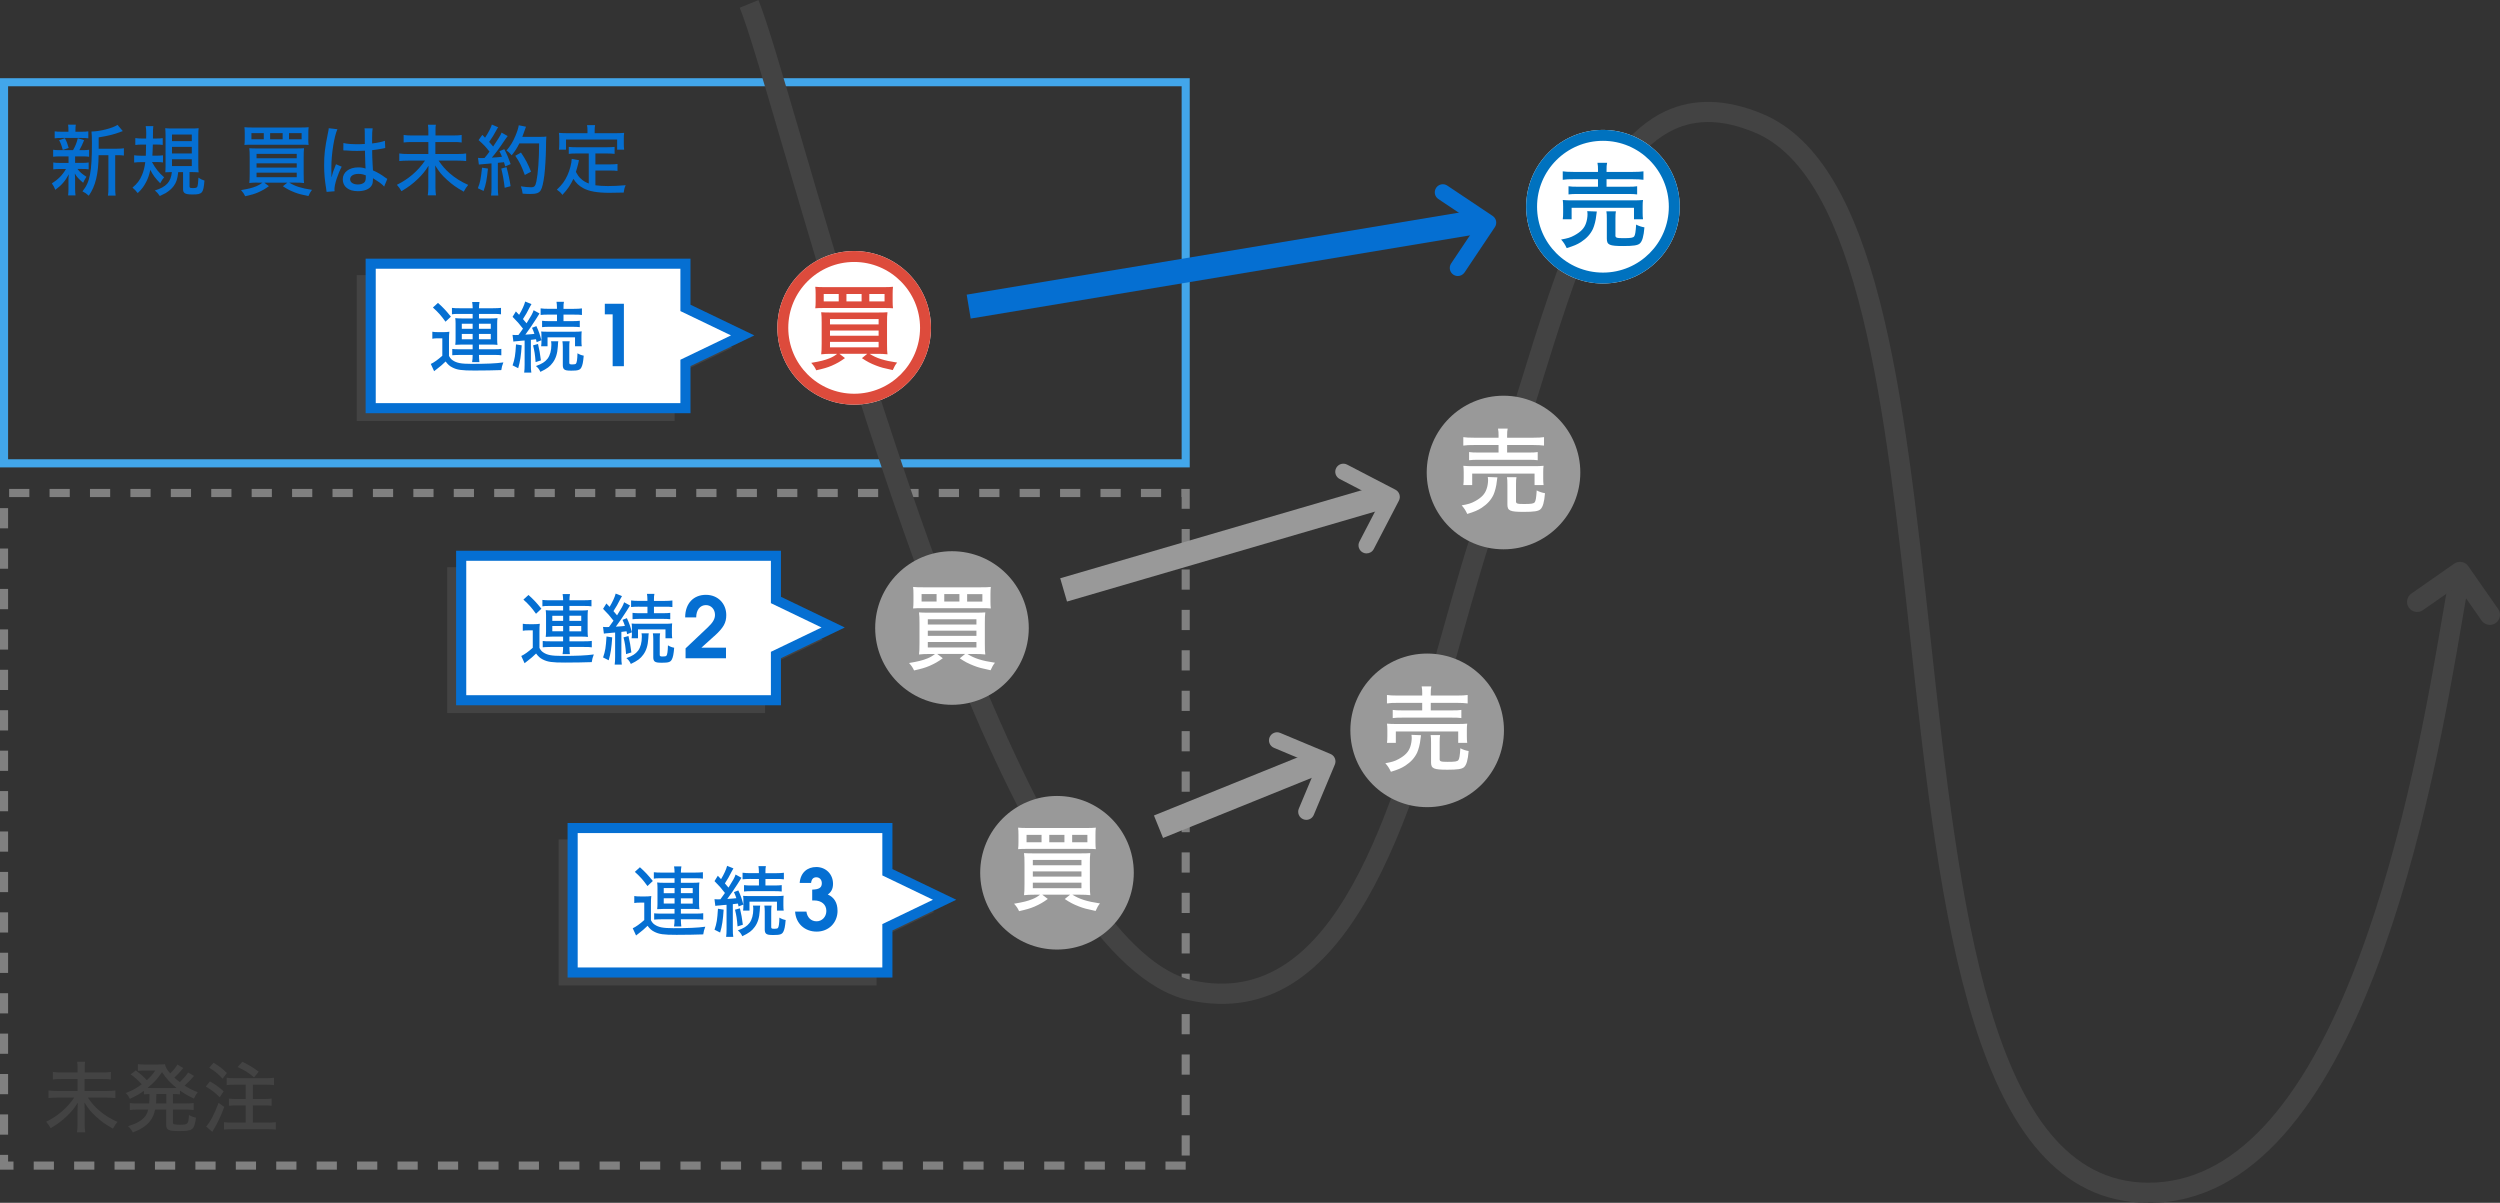 <?xml version="1.0" encoding="UTF-8"?>
<svg id="_レイヤー_2" data-name="レイヤー 2" xmlns="http://www.w3.org/2000/svg" viewBox="0 0 618.5 297.58">
  <rect x="0" y="0" width="618.5" height="297.58" fill="#333333" stroke="none"/>
  <defs>
    <style>
      .cls-1 {
        fill: #999;
      }

      .cls-1, .cls-2, .cls-3, .cls-4, .cls-5, .cls-6, .cls-7, .cls-8 {
        stroke-width: 0px;
      }

      .cls-2 {
        fill: #dd4b3c;
      }

      .cls-3 {
        fill: gray;
      }

      .cls-4 {
        fill: #0072bf;
      }

      .cls-5 {
        fill: #fff;
      }

      .cls-6 {
        fill: #42a6ea;
      }

      .cls-7 {
        fill: #434343;
      }

      .cls-8 {
        fill: #056fd2;
      }
    </style>
  </defs>
  <g id="_レイヤー_1-2" data-name="レイヤー 1">
    <g id="P4-3ol">
      <path class="cls-3" d="M293.34,289.37h-5v-2h5v2ZM283.34,289.37h-5v-2h5v2ZM273.34,289.37h-5v-2h5v2ZM263.34,289.37h-5v-2h5v2ZM253.34,289.37h-5v-2h5v2ZM243.34,289.37h-5v-2h5v2ZM233.34,289.37h-5v-2h5v2ZM223.34,289.37h-5v-2h5v2ZM213.34,289.37h-5v-2h5v2ZM203.34,289.37h-5v-2h5v2ZM193.34,289.37h-5v-2h5v2ZM183.34,289.37h-5v-2h5v2ZM173.34,289.37h-5v-2h5v2ZM163.34,289.37h-5v-2h5v2ZM153.34,289.37h-5v-2h5v2ZM143.34,289.37h-5v-2h5v2ZM133.34,289.37h-5v-2h5v2ZM123.34,289.37h-5v-2h5v2ZM113.34,289.37h-5v-2h5v2ZM103.34,289.37h-5v-2h5v2ZM93.34,289.37h-5v-2h5v2ZM83.34,289.37h-5v-2h5v2ZM73.34,289.37h-5v-2h5v2ZM63.34,289.37h-5v-2h5v2ZM53.34,289.37h-5v-2h5v2ZM43.34,289.37h-5v-2h5v2ZM33.34,289.37h-5v-2h5v2ZM23.34,289.37h-5v-2h5v2ZM13.34,289.37h-5v-2h5v2ZM3.34,289.37H0v-3.66h2v1.66h1.34v2ZM294.34,285.88h-2v-5h2v5ZM2,280.71H0v-5h2v5ZM294.34,275.88h-2v-5h2v5ZM2,270.71H0v-5h2v5ZM294.34,265.88h-2v-5h2v5ZM2,260.71H0v-5h2v5ZM294.34,255.88h-2v-5h2v5ZM2,250.71H0v-5h2v5ZM294.34,245.88h-2v-5h2v5ZM2,240.71H0v-5h2v5ZM294.34,235.88h-2v-5h2v5ZM2,230.71H0v-5h2v5ZM294.34,225.88h-2v-5h2v5ZM2,220.71H0v-5h2v5ZM294.34,215.88h-2v-5h2v5ZM2,210.71H0v-5h2v5ZM294.34,205.88h-2v-5h2v5ZM2,200.71H0v-5h2v5ZM294.34,195.88h-2v-5h2v5ZM2,190.71H0v-5h2v5ZM294.34,185.88h-2v-5h2v5ZM2,180.71H0v-5h2v5ZM294.34,175.88h-2v-5h2v5ZM2,170.71H0v-5h2v5ZM294.34,165.88h-2v-5h2v5ZM2,160.71H0v-5h2v5ZM294.34,155.88h-2v-5h2v5ZM2,150.71H0v-5h2v5ZM294.34,145.88h-2v-5h2v5ZM2,140.71H0v-5h2v5ZM294.34,135.88h-2v-5h2v5ZM2,130.71H0v-5h2v5ZM294.34,125.88h-2v-2.92h-.08v-2h2.08v4.92ZM287.26,122.97h-5v-2h5v2ZM277.26,122.97h-5v-2h5v2ZM267.26,122.97h-5v-2h5v2ZM257.26,122.97h-5v-2h5v2ZM247.26,122.97h-5v-2h5v2ZM237.26,122.97h-5v-2h5v2ZM227.26,122.97h-5v-2h5v2ZM217.26,122.97h-5v-2h5v2ZM207.26,122.97h-5v-2h5v2ZM197.26,122.97h-5v-2h5v2ZM187.26,122.97h-5v-2h5v2ZM177.26,122.97h-5v-2h5v2ZM167.26,122.97h-5v-2h5v2ZM157.26,122.97h-5v-2h5v2ZM147.26,122.97h-5v-2h5v2ZM137.26,122.97h-5v-2h5v2ZM127.26,122.97h-5v-2h5v2ZM117.26,122.97h-5v-2h5v2ZM107.26,122.97h-5v-2h5v2ZM97.26,122.97h-5v-2h5v2ZM87.26,122.97h-5v-2h5v2ZM77.26,122.97h-5v-2h5v2ZM67.26,122.97h-5v-2h5v2ZM57.26,122.97h-5v-2h5v2ZM47.26,122.97h-5v-2h5v2ZM37.26,122.97h-5v-2h5v2ZM27.26,122.97h-5v-2h5v2ZM17.26,122.97h-5v-2h5v2ZM7.26,122.97H2.26v-2h5v2Z"/>
      <path class="cls-6" d="M294.34,115.63H0V19.35h294.34v96.28ZM2,113.63h290.34V21.35H2v92.28Z"/>
      <path class="cls-7" d="M531.6,297.58c-.2,0-.39,0-.6,0-43.22-.64-50.95-71.4-58.42-139.82-6.13-56.13-12.46-114.17-38.51-125-7.65-3.18-14.18-3.41-19.95-.71-15.56,7.29-24.23,35.33-33.41,65.01-3.06,9.9-6.23,20.14-9.76,30-3.24,9.02-6.26,19.81-9.47,31.23-12.22,43.57-27.44,97.79-67.36,89.16-41.25-8.92-79.93-141.02-100.72-211.99-4.69-16.02-8.4-28.68-10.39-33.55l4.63-1.89c2.08,5.11,5.64,17.24,10.56,34.04,9.74,33.25,24.45,83.5,41.71,126.58,20.37,50.84,38.97,78.41,55.26,81.93,35.32,7.63,49.23-41.91,61.49-85.63,3.23-11.51,6.28-22.37,9.57-31.56,3.5-9.75,6.65-19.94,9.69-29.79,9.51-30.77,18.5-59.82,36.06-68.06,7.02-3.29,15.1-3.08,24,.62,28.78,11.97,34.98,68.85,41.56,129.08,7.23,66.27,14.71,134.8,53.52,135.37.17,0,.34,0,.51,0,20.52,0,37.92-18.48,51.74-54.93,11.61-30.63,17.64-65.87,20.87-84.8.58-3.38,1.08-6.3,1.49-8.49l4.91.93c-.41,2.15-.9,5.05-1.47,8.4-6.74,39.42-24.61,143.89-77.53,143.89Z"/>
      <path class="cls-7" d="M616,154.6c-.79,0-1.57-.37-2.05-1.07l-5.97-8.55-8.55,5.97c-1.13.79-2.69.51-3.48-.62-.79-1.13-.51-2.69.62-3.48l10.6-7.4c1.13-.79,2.69-.51,3.48.62l7.4,10.6c.79,1.13.51,2.69-.62,3.48-.44.3-.93.45-1.43.45Z"/>
      <g>
        <g>
          <g>
            <polygon class="cls-7" points="88.25 104.16 88.25 68.07 166.9 68.07 166.9 79.12 181.19 85.99 166.9 92.86 166.9 104.16 88.25 104.16"/>
            <polygon class="cls-5" points="91.71 100.98 91.71 65.25 169.58 65.25 169.58 76.19 183.73 82.99 169.58 89.79 169.58 100.98 91.71 100.98"/>
          </g>
          <path class="cls-8" d="M170.83,102.23h-80.37v-38.24h80.37v11.4l15.79,7.59-15.79,7.59v11.66ZM92.96,99.73h75.37v-10.73l12.52-6.02-12.52-6.02v-10.48h-75.37v33.24Z"/>
        </g>
        <g>
          <path class="cls-8" d="M106.96,82.07c.49.08.8.1,1.52.1h1.25c.55,0,.97-.02,1.44-.1-.08.59-.09,1.03-.09,2.05v3.93c.3.55.53.82.91,1.08.99.68,2.11.89,4.62.89,3.72,0,5.97-.09,7.92-.36-.34.93-.36.99-.51,1.9-1.58.06-4.37.11-6.61.11-3.23,0-4.31-.15-5.53-.78-.67-.34-1.1-.74-1.63-1.46-.85.82-1.35,1.25-2.07,1.79-.4.29-.53.4-.78.61l-.82-1.79c.74-.32,1.82-1.1,2.85-2.03v-4.31h-1.14c-.55,0-.85.02-1.33.1v-1.73ZM108.36,74.94c1.25,1.12,1.92,1.82,3.19,3.4l-1.33,1.25c-1.14-1.58-1.73-2.24-3.12-3.51l1.25-1.14ZM113.46,77.66c-.84,0-1.29.02-1.65.1v-1.59c.53.08,1.12.09,2.09.09h3.04c-.02-.74-.04-.99-.13-1.54h1.82c-.1.53-.11.89-.13,1.54h3.36c.91,0,1.58-.04,2.09-.09v1.59c-.46-.08-.95-.1-1.92-.1h-3.53v1.12h3.04c.65,0,1.04-.02,1.54-.08-.06.44-.08.8-.08,1.38v3.92c0,.55.02.89.08,1.33-.46-.06-.93-.08-1.54-.08h-3.04v1.16h3.63c.95,0,1.46-.02,1.9-.1v1.59c-.46-.08-.99-.09-1.92-.09h-3.61v.09c0,.61.04,1.14.11,1.69h-1.81c.1-.57.13-1.08.13-1.67v-.11h-3.14c-.7,0-1.48.04-1.9.08v-1.56c.42.06.91.08,1.9.08h3.14v-1.16h-2.74c-.55,0-1.06.02-1.56.06.06-.47.08-.76.08-1.33v-3.97c0-.55-.02-.82-.08-1.31.46.06.91.08,1.54.08h2.76v-1.12h-3.48ZM114.25,80.09v1.26h2.68v-1.26h-2.68ZM114.25,82.62v1.31h2.68v-1.31h-2.68ZM118.49,81.35h2.93v-1.26h-2.93v1.26ZM118.49,83.93h2.93v-1.31h-2.93v1.31Z"/>
          <path class="cls-8" d="M126.81,82.85c.28.02.44.04.76.04.19,0,.29,0,.7-.02.59-.8.68-.91,1.12-1.56-.84-1.1-1.46-1.82-2.58-2.93l.82-1.33c.42.44.46.47.8.84.74-1.24,1.27-2.39,1.5-3.29l1.56.63c-.11.19-.19.32-.38.67-.67,1.33-1.06,2.03-1.73,3.04.42.47.57.65.89,1.04,1.18-1.88,1.5-2.45,1.75-3.23l1.46.8q-.23.32-.93,1.48c-.63,1.01-1.81,2.74-2.58,3.76,1.44-.1,1.61-.11,2.24-.19-.19-.61-.29-.82-.59-1.5l1.08-.42c.61,1.29.89,2.15,1.24,3.5l-1.18.47c-.06-.34-.1-.44-.15-.72q-.59.08-1.27.15v6.16c0,.86.02,1.37.11,1.94h-1.77c.08-.57.11-1.12.11-1.94v-6l-.78.06c-.38.04-.65.06-.78.08-.68.04-.91.08-1.22.13l-.21-1.65ZM129.07,85.43c-.17,2.6-.38,3.99-.87,5.66l-1.39-.7c.55-1.6.68-2.45.85-5.19l1.41.23ZM133.1,85.09c.36,1.56.49,2.28.72,4.07l-1.31.42c-.15-1.92-.27-2.66-.63-4.14l1.22-.34ZM138.12,84.42c-.06.34-.06.42-.11,1.29-.11,1.75-.49,2.96-1.24,3.99-.72.99-1.42,1.5-3.08,2.3-.27-.61-.57-1.01-1.1-1.44,1.52-.55,2.26-1.03,2.91-1.86.59-.82.91-1.98.91-3.42,0-.36-.02-.55-.08-.85h1.79ZM135.76,77.83c-.93,0-1.52.04-2.01.09v-1.63c.55.08,1.14.11,2.03.11h2.01v-.28c0-.61-.04-1.01-.11-1.46h1.84c-.1.44-.11.84-.11,1.48v.27h2.53c.87,0,1.54-.04,2.03-.11v1.63c-.53-.08-1.04-.09-2-.09h-2.56v1.61h2.11c.87,0,1.35-.02,1.92-.09v1.58c-.48-.06-1.06-.09-1.9-.09h-5.53c-.85,0-1.35.02-1.9.09v-1.58c.53.08,1.03.09,1.92.09h1.77v-1.61h-2.03ZM133.88,85.66c.06-.51.08-.72.08-1.33v-1.01c0-.7-.02-.93-.08-1.31.34.04.82.06,1.77.06h6.36c.91,0,1.43-.02,1.9-.09-.04.4-.06.74-.06,1.31v1.12c0,.53.02.97.08,1.25h-1.67v-2.2h-6.8v2.2h-1.58ZM140.93,84.42c-.08.42-.09.82-.09,1.44v3.88c0,.34.13.42.76.42.46,0,.78-.06.89-.19.21-.23.34-1.01.38-2.57.53.32.99.49,1.54.59-.13,1.61-.29,2.34-.57,2.89-.34.67-.84.82-2.49.82-1.06,0-1.48-.08-1.79-.34-.21-.19-.32-.53-.32-.99v-4.5c0-.61-.04-1.04-.1-1.44h1.79Z"/>
          <path class="cls-8" d="M151.57,90.6v-12.83h-1.94v-2.62h4.72v15.45h-2.77Z"/>
        </g>
      </g>
      <g>
        <g>
          <g>
            <polygon class="cls-7" points="110.64 176.42 110.64 140.32 189.28 140.32 189.28 151.37 203.58 158.24 189.28 165.11 189.28 176.42 110.64 176.42"/>
            <polygon class="cls-5" points="114.1 173.24 114.1 137.5 191.97 137.5 191.97 148.44 206.12 155.24 191.97 162.05 191.97 173.24 114.1 173.24"/>
          </g>
          <path class="cls-8" d="M193.21,174.49h-80.37v-38.24h80.37v11.4l15.79,7.59-15.79,7.59v11.66ZM115.35,171.99h75.37v-10.73l12.52-6.02-12.52-6.02v-10.48h-75.37v33.24Z"/>
        </g>
        <g>
          <path class="cls-8" d="M129.34,154.32c.49.08.8.1,1.52.1h1.25c.55,0,.97-.02,1.44-.1-.08.59-.09,1.03-.09,2.05v3.93c.3.55.53.82.91,1.08.99.68,2.11.89,4.62.89,3.72,0,5.97-.09,7.92-.36-.34.93-.36.99-.51,1.9-1.58.06-4.37.11-6.61.11-3.23,0-4.31-.15-5.53-.78-.67-.34-1.1-.74-1.63-1.46-.85.82-1.35,1.25-2.07,1.79-.4.29-.53.4-.78.61l-.82-1.79c.74-.32,1.82-1.1,2.85-2.03v-4.31h-1.14c-.55,0-.85.02-1.33.1v-1.73ZM130.75,147.2c1.25,1.12,1.92,1.82,3.19,3.4l-1.33,1.25c-1.14-1.58-1.73-2.24-3.12-3.51l1.25-1.14ZM135.84,149.91c-.84,0-1.29.02-1.65.1v-1.59c.53.08,1.12.09,2.09.09h3.04c-.02-.74-.04-.99-.13-1.54h1.82c-.1.53-.11.89-.13,1.54h3.36c.91,0,1.58-.04,2.09-.09v1.59c-.46-.08-.95-.1-1.92-.1h-3.53v1.12h3.04c.65,0,1.04-.02,1.54-.08-.06.44-.08.8-.08,1.38v3.92c0,.55.02.89.08,1.33-.46-.06-.93-.08-1.54-.08h-3.04v1.16h3.63c.95,0,1.46-.02,1.9-.1v1.59c-.46-.08-.99-.09-1.92-.09h-3.61v.09c0,.61.04,1.14.11,1.69h-1.81c.1-.57.13-1.08.13-1.67v-.11h-3.14c-.7,0-1.48.04-1.9.08v-1.56c.42.06.91.08,1.9.08h3.14v-1.16h-2.74c-.55,0-1.06.02-1.56.06.06-.47.08-.76.08-1.33v-3.97c0-.55-.02-.82-.08-1.31.46.06.91.08,1.54.08h2.76v-1.12h-3.48ZM136.64,152.35v1.26h2.68v-1.26h-2.68ZM136.64,154.87v1.31h2.68v-1.31h-2.68ZM140.87,153.6h2.93v-1.26h-2.93v1.26ZM140.87,156.19h2.93v-1.31h-2.93v1.31Z"/>
          <path class="cls-8" d="M149.2,155.1c.28.02.44.04.76.04.19,0,.29,0,.7-.02.59-.8.68-.91,1.12-1.56-.84-1.1-1.46-1.82-2.58-2.93l.82-1.33c.42.44.46.47.8.84.74-1.24,1.27-2.39,1.5-3.29l1.56.63c-.11.19-.19.32-.38.67-.67,1.33-1.06,2.03-1.73,3.04.42.47.57.65.89,1.04,1.18-1.88,1.5-2.45,1.75-3.23l1.46.8q-.23.32-.93,1.48c-.63,1.01-1.81,2.74-2.58,3.76,1.44-.1,1.61-.11,2.24-.19-.19-.61-.29-.82-.59-1.5l1.08-.42c.61,1.29.89,2.15,1.24,3.5l-1.18.47c-.06-.34-.1-.44-.15-.72q-.59.08-1.27.15v6.16c0,.86.02,1.37.11,1.94h-1.77c.08-.57.11-1.12.11-1.94v-6l-.78.06c-.38.04-.65.06-.78.08-.68.04-.91.08-1.22.13l-.21-1.65ZM151.46,157.69c-.17,2.6-.38,3.99-.87,5.66l-1.39-.7c.55-1.6.68-2.45.85-5.19l1.41.23ZM155.48,157.34c.36,1.56.49,2.28.72,4.07l-1.31.42c-.15-1.92-.27-2.66-.63-4.14l1.22-.34ZM160.5,156.68c-.06.34-.06.42-.11,1.29-.11,1.75-.49,2.96-1.24,3.99-.72.99-1.42,1.5-3.08,2.3-.27-.61-.57-1.01-1.1-1.44,1.52-.55,2.26-1.03,2.91-1.86.59-.82.91-1.98.91-3.42,0-.36-.02-.55-.08-.85h1.79ZM158.14,150.09c-.93,0-1.52.04-2.01.09v-1.63c.55.08,1.14.11,2.03.11h2.01v-.28c0-.61-.04-1.01-.11-1.46h1.84c-.1.44-.11.84-.11,1.48v.27h2.53c.87,0,1.54-.04,2.03-.11v1.63c-.53-.08-1.04-.09-2-.09h-2.56v1.61h2.11c.87,0,1.35-.02,1.92-.09v1.58c-.48-.06-1.06-.09-1.9-.09h-5.53c-.85,0-1.35.02-1.9.09v-1.58c.53.08,1.03.09,1.92.09h1.77v-1.61h-2.03ZM156.26,157.91c.06-.51.08-.72.08-1.33v-1.01c0-.7-.02-.93-.08-1.31.34.04.82.06,1.77.06h6.36c.91,0,1.43-.02,1.9-.09-.04.4-.06.74-.06,1.31v1.12c0,.53.02.97.08,1.25h-1.67v-2.2h-6.8v2.2h-1.58ZM163.31,156.68c-.08.42-.09.82-.09,1.44v3.88c0,.34.13.42.76.42.46,0,.78-.06.89-.19.21-.23.34-1.01.38-2.57.53.32.99.49,1.54.59-.13,1.61-.29,2.34-.57,2.89-.34.67-.84.82-2.49.82-1.06,0-1.48-.08-1.79-.34-.21-.19-.32-.53-.32-.99v-4.5c0-.61-.04-1.04-.1-1.44h1.79Z"/>
          <path class="cls-8" d="M176.69,157.38l-3.17,2.86h6.09v2.62h-10v-2.45l5.5-5.2c1.26-1.19,1.78-2.09,1.78-3.09,0-1.38-.96-2.42-2.24-2.42-1.45,0-2.41,1.21-2.41,3.05h-2.73c0-3.55,2.15-5.59,5.13-5.59s5.04,2.17,5.04,5.01c0,1.9-.65,3.11-2.98,5.22Z"/>
        </g>
      </g>
      <g>
        <g>
          <g>
            <polygon class="cls-7" points="138.21 243.78 138.21 207.69 216.86 207.69 216.86 218.73 231.15 225.6 216.86 232.47 216.86 243.78 138.21 243.78"/>
            <polygon class="cls-5" points="141.67 240.6 141.67 204.86 219.54 204.86 219.54 215.8 233.69 222.61 219.54 229.41 219.54 240.6 141.67 240.6"/>
          </g>
          <path class="cls-8" d="M220.79,241.85h-80.37v-38.24h80.37v11.4l15.79,7.59-15.79,7.59v11.66ZM142.92,239.35h75.37v-10.73l12.52-6.02-12.52-6.02v-10.48h-75.37v33.24Z"/>
        </g>
        <g>
          <path class="cls-8" d="M156.92,221.68c.49.08.8.1,1.52.1h1.25c.55,0,.97-.02,1.44-.1-.08.59-.09,1.03-.09,2.05v3.93c.3.55.53.82.91,1.08.99.68,2.11.89,4.62.89,3.72,0,5.97-.09,7.92-.36-.34.93-.36.99-.51,1.9-1.58.06-4.37.11-6.61.11-3.23,0-4.31-.15-5.53-.78-.67-.34-1.1-.74-1.63-1.46-.85.82-1.35,1.25-2.07,1.79-.4.29-.53.4-.78.61l-.82-1.79c.74-.32,1.82-1.1,2.85-2.03v-4.31h-1.14c-.55,0-.85.02-1.33.1v-1.73ZM158.32,214.56c1.25,1.12,1.92,1.82,3.19,3.4l-1.33,1.25c-1.14-1.58-1.73-2.24-3.12-3.51l1.25-1.14ZM163.41,217.28c-.84,0-1.29.02-1.65.1v-1.59c.53.08,1.12.09,2.09.09h3.04c-.02-.74-.04-.99-.13-1.54h1.82c-.1.53-.11.89-.13,1.54h3.36c.91,0,1.58-.04,2.09-.09v1.59c-.46-.08-.95-.1-1.92-.1h-3.53v1.12h3.04c.65,0,1.04-.02,1.54-.08-.06.44-.08.8-.08,1.38v3.92c0,.55.02.89.08,1.33-.46-.06-.93-.08-1.54-.08h-3.04v1.16h3.63c.95,0,1.46-.02,1.9-.1v1.59c-.46-.08-.99-.09-1.92-.09h-3.61v.09c0,.61.04,1.14.11,1.69h-1.81c.1-.57.13-1.08.13-1.67v-.11h-3.14c-.7,0-1.48.04-1.9.08v-1.56c.42.06.91.08,1.9.08h3.14v-1.16h-2.74c-.55,0-1.06.02-1.56.06.06-.47.08-.76.08-1.33v-3.97c0-.55-.02-.82-.08-1.31.46.06.91.08,1.54.08h2.76v-1.12h-3.48ZM164.21,219.71v1.26h2.68v-1.26h-2.68ZM164.21,222.23v1.31h2.68v-1.31h-2.68ZM168.45,220.96h2.93v-1.26h-2.93v1.26ZM168.45,223.55h2.93v-1.31h-2.93v1.31Z"/>
          <path class="cls-8" d="M176.77,222.46c.28.02.44.04.76.04.19,0,.29,0,.7-.02.59-.8.68-.91,1.12-1.56-.84-1.1-1.46-1.82-2.58-2.93l.82-1.33c.42.44.46.47.8.84.74-1.24,1.27-2.39,1.5-3.29l1.56.63c-.11.19-.19.32-.38.67-.67,1.33-1.06,2.03-1.73,3.04.42.47.57.65.89,1.04,1.18-1.88,1.5-2.45,1.75-3.23l1.46.8q-.23.32-.93,1.48c-.63,1.01-1.81,2.74-2.58,3.76,1.44-.1,1.61-.11,2.24-.19-.19-.61-.29-.82-.59-1.5l1.08-.42c.61,1.29.89,2.15,1.24,3.5l-1.18.47c-.06-.34-.1-.44-.15-.72q-.59.08-1.27.15v6.16c0,.86.02,1.37.11,1.94h-1.77c.08-.57.11-1.12.11-1.94v-6l-.78.06c-.38.04-.65.06-.78.08-.68.04-.91.08-1.22.13l-.21-1.65ZM179.03,225.05c-.17,2.6-.38,3.99-.87,5.66l-1.39-.7c.55-1.6.68-2.45.85-5.19l1.41.23ZM183.06,224.71c.36,1.56.49,2.28.72,4.07l-1.31.42c-.15-1.92-.27-2.66-.63-4.14l1.22-.34ZM188.07,224.04c-.06.34-.06.42-.11,1.29-.11,1.75-.49,2.96-1.24,3.99-.72.99-1.42,1.5-3.08,2.3-.27-.61-.57-1.01-1.1-1.44,1.52-.55,2.26-1.03,2.91-1.86.59-.82.91-1.98.91-3.42,0-.36-.02-.55-.08-.85h1.79ZM185.72,217.45c-.93,0-1.52.04-2.01.09v-1.63c.55.08,1.14.11,2.03.11h2.01v-.28c0-.61-.04-1.01-.11-1.46h1.84c-.1.44-.11.84-.11,1.48v.27h2.53c.87,0,1.54-.04,2.03-.11v1.63c-.53-.08-1.04-.09-2-.09h-2.56v1.61h2.11c.87,0,1.35-.02,1.92-.09v1.58c-.48-.06-1.06-.09-1.9-.09h-5.53c-.85,0-1.35.02-1.9.09v-1.58c.53.08,1.03.09,1.92.09h1.77v-1.61h-2.03ZM183.84,225.28c.06-.51.08-.72.08-1.33v-1.01c0-.7-.02-.93-.08-1.31.34.04.82.06,1.77.06h6.36c.91,0,1.43-.02,1.9-.09-.04.4-.06.74-.06,1.31v1.12c0,.53.02.97.08,1.25h-1.67v-2.2h-6.8v2.2h-1.58ZM190.89,224.04c-.08.42-.09.82-.09,1.44v3.88c0,.34.13.42.76.42.46,0,.78-.06.89-.19.21-.23.34-1.01.38-2.57.53.32.99.49,1.54.59-.13,1.61-.29,2.34-.57,2.89-.34.67-.84.82-2.49.82-1.06,0-1.48-.08-1.79-.34-.21-.19-.32-.53-.32-.99v-4.5c0-.61-.04-1.04-.1-1.44h1.79Z"/>
          <path class="cls-8" d="M207.21,225.3c0,2.99-2.19,5.18-5.17,5.18s-5.16-2.04-5.33-4.95h2.8c.19,1.46,1.17,2.4,2.51,2.4s2.42-1.09,2.42-2.57c0-1.57-1.19-2.59-3.04-2.59h-.46v-2.68c1.76-.04,2.38-.52,2.38-1.59,0-.86-.56-1.46-1.36-1.46-.75,0-1.17.44-1.3,1.4h-2.82c.21-2.61,1.94-3.94,4.1-3.94,2.38,0,4.15,1.77,4.15,4.15,0,1.19-.4,2.01-1.29,2.65,1.58.71,2.4,2.05,2.4,3.99h.01Z"/>
        </g>
      </g>
      <g>
        <rect class="cls-8" x="238.79" y="62.35" width="127.65" height="6" transform="translate(-6.63 50.64) rotate(-9.46)"/>
        <path class="cls-8" d="M360.67,68.29c-.38,0-.77-.11-1.11-.34-.92-.61-1.16-1.86-.55-2.77l6.39-9.55-9.55-6.39c-.92-.61-1.16-1.86-.55-2.77.61-.92,1.86-1.17,2.77-.55l11.21,7.5c.44.29.75.75.85,1.27s0,1.06-.3,1.5l-7.5,11.21c-.39.58-1.02.89-1.66.89Z"/>
      </g>
      <g>
        <rect class="cls-1" x="261.49" y="131.49" width="81.85" height="6" transform="translate(-25.57 90.15) rotate(-16.28)"/>
        <path class="cls-1" d="M338.09,136.92c-.31,0-.63-.07-.92-.23-.98-.51-1.36-1.72-.85-2.7l5.3-10.2-10.2-5.3c-.98-.51-1.36-1.72-.85-2.7.51-.98,1.72-1.36,2.7-.85l11.97,6.22c.98.51,1.36,1.72.85,2.7l-6.22,11.97c-.36.69-1.05,1.08-1.78,1.08Z"/>
      </g>
      <g>
        <rect class="cls-1" x="285.08" y="193.59" width="42.26" height="6" transform="translate(-51.38 129.17) rotate(-22.02)"/>
        <path class="cls-1" d="M323.17,202.83c-.26,0-.52-.05-.77-.16-1.02-.43-1.5-1.6-1.07-2.62l4.44-10.6-10.6-4.44c-1.02-.43-1.5-1.6-1.07-2.62.43-1.02,1.6-1.5,2.62-1.07l12.45,5.21c1.02.43,1.5,1.6,1.07,2.62l-5.21,12.45c-.32.77-1.06,1.23-1.85,1.23Z"/>
      </g>
      <g>
        <circle class="cls-1" cx="235.52" cy="155.37" r="19"/>
        <path class="cls-5" d="M229.84,161.8c-.97,0-1.63.02-2.48.12.09-.57.12-1.4.12-2.69v-5.17c0-1.13-.02-1.84-.12-2.55.69.05,1.2.07,2.46.07h11.36c1.4,0,1.91-.02,2.58-.07-.09.76-.11,1.35-.11,2.55v5.24c0,1.29.02,2.12.11,2.62-.8-.09-1.5-.12-2.46-.12h-1.96c1.7,1.08,3.56,1.68,6.81,2.16-.44.55-.71,1.01-1.08,1.86-2.19-.46-2.99-.67-4.16-1.13-1.36-.53-2.14-.94-3.47-1.82l1.33-1.08h-6.9l1.38,1.06c-1.17.85-1.98,1.31-3.29,1.89-1.08.46-1.96.71-3.82,1.13-.35-.74-.58-1.1-1.24-1.84,2.3-.39,3.31-.64,4.58-1.15.76-.32,1.2-.58,1.84-1.08h-1.47ZM245.04,148.78c0,.8.02,1.22.09,1.75-.57-.05-1.03-.07-2.44-.07h-14.35c-1.22,0-1.95.02-2.44.07.07-.57.09-.96.09-1.75v-1.73c0-.83-.02-1.26-.09-1.84.6.07,1.31.09,2.6.09h14.06c1.26,0,1.98-.02,2.57-.09-.07.62-.09.99-.09,1.84v1.73ZM231.71,146.98h-3.71v1.84h3.71v-1.84ZM229.54,154.51h12.03v-1.31h-12.03v1.31ZM229.54,157.31h12.03v-1.29h-12.03v1.29ZM229.54,160.19h12.03v-1.36h-12.03v1.36ZM237.36,146.98h-3.75v1.84h3.75v-1.84ZM243.04,148.83v-1.84h-3.77v1.84h3.77Z"/>
      </g>
      <g>
        <circle class="cls-1" cx="261.5" cy="215.92" r="19"/>
        <path class="cls-5" d="M255.82,221.35c-.97,0-1.63.02-2.48.12.09-.57.12-1.4.12-2.69v-5.17c0-1.13-.02-1.84-.12-2.55.69.05,1.2.07,2.46.07h11.36c1.4,0,1.91-.02,2.58-.07-.09.76-.11,1.35-.11,2.55v5.24c0,1.29.02,2.12.11,2.62-.8-.09-1.5-.12-2.46-.12h-1.96c1.7,1.08,3.56,1.68,6.81,2.16-.44.55-.71,1.01-1.08,1.86-2.19-.46-2.99-.67-4.16-1.13-1.36-.53-2.14-.94-3.47-1.82l1.33-1.08h-6.9l1.38,1.06c-1.17.85-1.98,1.31-3.29,1.89-1.08.46-1.96.71-3.82,1.13-.35-.74-.58-1.1-1.24-1.84,2.3-.39,3.31-.64,4.58-1.15.76-.32,1.2-.58,1.84-1.08h-1.47ZM271.02,208.33c0,.8.02,1.22.09,1.75-.57-.05-1.03-.07-2.44-.07h-14.35c-1.22,0-1.95.02-2.44.07.07-.57.09-.96.09-1.75v-1.73c0-.83-.02-1.26-.09-1.84.6.07,1.31.09,2.6.09h14.06c1.26,0,1.98-.02,2.57-.09-.07.62-.09.99-.09,1.84v1.73ZM257.68,206.54h-3.71v1.84h3.71v-1.84ZM255.52,214.06h12.03v-1.31h-12.03v1.31ZM255.52,216.87h12.03v-1.29h-12.03v1.29ZM255.52,219.74h12.03v-1.36h-12.03v1.36ZM263.34,206.54h-3.75v1.84h3.75v-1.84ZM269.02,208.38v-1.84h-3.77v1.84h3.77Z"/>
      </g>
      <g>
        <g>
          <circle class="cls-5" cx="396.57" cy="51.14" r="19"/>
          <path class="cls-4" d="M396.57,34.84c8.99,0,16.3,7.31,16.3,16.3s-7.31,16.3-16.3,16.3-16.3-7.31-16.3-16.3,7.31-16.3,16.3-16.3M396.57,32.14c-10.49,0-19,8.51-19,19s8.51,19,19,19,19-8.51,19-19-8.51-19-19-19h0Z"/>
        </g>
        <path class="cls-4" d="M395.05,52.34c-.07.32-.09.48-.14.99-.09,1.1-.46,2.51-.83,3.33-.62,1.29-1.54,2.3-2.94,3.22-.99.62-1.72.94-3.54,1.5-.44-.92-.71-1.36-1.38-2.12,1.59-.28,2.3-.48,3.31-1.04,1.59-.87,2.44-1.77,2.85-3.01.23-.62.37-1.52.37-2.16,0-.25-.02-.53-.07-.81l2.37.09ZM395.35,42.18c0-.87-.02-1.33-.14-1.91h2.39c-.12.48-.14.99-.14,1.91v.35h6.46c1.24,0,2.09-.05,2.67-.14v2.09c-.71-.09-1.47-.14-2.62-.14h-6.51v1.86h5.2c1.17,0,1.79-.02,2.37-.12v2.02c-.69-.09-1.17-.11-2.37-.11h-12.24c-1.1,0-1.73.02-2.37.11v-2.02c.57.09,1.2.12,2.37.12h4.92v-1.86h-6.07c-1.2,0-1.86.02-2.65.14v-2.09c.55.09,1.4.14,2.67.14h6.05v-.35ZM386.63,54.23c.07-.51.09-.97.09-1.63v-1.49c0-.67-.02-1.13-.09-1.63.71.07,1.31.09,2.39.09h15.02c1.08,0,1.68-.02,2.44-.09-.07.48-.09.87-.09,1.59v1.54c0,.67.02,1.17.09,1.63h-2.23v-2.83h-15.43v2.83h-2.19ZM399.65,58.18c0,.64.23.74,1.98.74,1.86,0,2.39-.09,2.67-.44.23-.32.37-1.08.48-2.92.64.34,1.27.55,2.05.69-.18,2.23-.53,3.43-1.13,3.98-.53.48-1.61.64-4.12.64-3.43,0-4.05-.28-4.05-1.84v-4.85c0-.97-.02-1.43-.11-1.89h2.35c-.09.53-.11.94-.11,1.79v4.09Z"/>
      </g>
      <g>
        <circle class="cls-1" cx="371.97" cy="116.9" r="19"/>
        <path class="cls-5" d="M370.45,118.11c-.07.32-.09.48-.14.99-.09,1.1-.46,2.51-.83,3.33-.62,1.29-1.54,2.3-2.94,3.22-.99.62-1.72.94-3.54,1.5-.44-.92-.71-1.36-1.38-2.12,1.59-.28,2.3-.48,3.31-1.04,1.59-.87,2.44-1.77,2.85-3.01.23-.62.37-1.52.37-2.16,0-.25-.02-.53-.07-.81l2.37.09ZM370.75,107.94c0-.87-.02-1.33-.14-1.91h2.39c-.12.48-.14.99-.14,1.91v.35h6.46c1.24,0,2.09-.05,2.67-.14v2.09c-.71-.09-1.47-.14-2.62-.14h-6.51v1.86h5.2c1.17,0,1.79-.02,2.37-.12v2.02c-.69-.09-1.17-.11-2.37-.11h-12.24c-1.1,0-1.73.02-2.37.11v-2.02c.57.09,1.2.12,2.37.12h4.92v-1.86h-6.07c-1.2,0-1.86.02-2.65.14v-2.09c.55.09,1.4.14,2.67.14h6.05v-.35ZM362.03,119.99c.07-.51.09-.97.09-1.63v-1.49c0-.67-.02-1.13-.09-1.63.71.07,1.31.09,2.39.09h15.02c1.08,0,1.68-.02,2.44-.09-.07.48-.09.87-.09,1.59v1.54c0,.67.02,1.17.09,1.63h-2.23v-2.83h-15.43v2.83h-2.19ZM375.05,123.95c0,.64.23.74,1.98.74,1.86,0,2.39-.09,2.67-.44.23-.32.37-1.08.48-2.92.64.34,1.27.55,2.05.69-.18,2.23-.53,3.43-1.13,3.98-.53.48-1.61.64-4.12.64-3.43,0-4.05-.28-4.05-1.84v-4.85c0-.97-.02-1.43-.11-1.89h2.35c-.09.53-.11.94-.11,1.79v4.09Z"/>
      </g>
      <g>
        <circle class="cls-1" cx="353.08" cy="180.69" r="19"/>
        <path class="cls-5" d="M351.56,181.9c-.07.32-.09.48-.14.99-.09,1.1-.46,2.51-.83,3.33-.62,1.29-1.54,2.3-2.94,3.22-.99.62-1.72.94-3.54,1.5-.44-.92-.71-1.36-1.38-2.12,1.59-.28,2.3-.48,3.31-1.04,1.59-.87,2.44-1.77,2.85-3.01.23-.62.37-1.52.37-2.16,0-.25-.02-.53-.07-.81l2.37.09ZM351.86,171.73c0-.87-.02-1.33-.14-1.91h2.39c-.12.48-.14.99-.14,1.91v.35h6.46c1.24,0,2.09-.05,2.67-.14v2.09c-.71-.09-1.47-.14-2.62-.14h-6.51v1.86h5.2c1.17,0,1.79-.02,2.37-.12v2.02c-.69-.09-1.17-.11-2.37-.11h-12.24c-1.1,0-1.73.02-2.37.11v-2.02c.57.09,1.2.12,2.37.12h4.92v-1.86h-6.07c-1.2,0-1.86.02-2.65.14v-2.09c.55.09,1.4.14,2.67.14h6.05v-.35ZM343.14,183.78c.07-.51.09-.97.09-1.63v-1.49c0-.67-.02-1.13-.09-1.63.71.07,1.31.09,2.39.09h15.02c1.08,0,1.68-.02,2.44-.09-.07.48-.09.87-.09,1.59v1.54c0,.67.02,1.17.09,1.63h-2.23v-2.83h-15.43v2.83h-2.19ZM356.16,187.74c0,.64.23.74,1.98.74,1.86,0,2.39-.09,2.67-.44.23-.32.37-1.08.48-2.92.64.34,1.27.55,2.05.69-.18,2.23-.53,3.43-1.13,3.98-.53.48-1.61.64-4.12.64-3.43,0-4.05-.28-4.05-1.84v-4.85c0-.97-.02-1.43-.11-1.89h2.35c-.09.53-.11.94-.11,1.79v4.09Z"/>
      </g>
      <g>
        <g>
          <circle class="cls-5" cx="211.32" cy="81.11" r="19"/>
          <path class="cls-2" d="M211.32,64.81c8.99,0,16.3,7.31,16.3,16.3s-7.31,16.3-16.3,16.3-16.3-7.31-16.3-16.3,7.31-16.3,16.3-16.3M211.32,62.11c-10.49,0-19,8.51-19,19s8.51,19,19,19,19-8.51,19-19-8.51-19-19-19h0Z"/>
        </g>
        <path class="cls-2" d="M205.64,87.54c-.97,0-1.63.02-2.48.12.09-.57.12-1.4.12-2.69v-5.17c0-1.13-.02-1.84-.12-2.55.69.05,1.2.07,2.46.07h11.36c1.4,0,1.91-.02,2.58-.07-.09.76-.11,1.35-.11,2.55v5.24c0,1.29.02,2.12.11,2.62-.8-.09-1.5-.12-2.46-.12h-1.96c1.7,1.08,3.56,1.68,6.81,2.16-.44.55-.71,1.01-1.08,1.86-2.19-.46-2.99-.67-4.16-1.13-1.36-.53-2.14-.94-3.47-1.82l1.33-1.08h-6.9l1.38,1.06c-1.17.85-1.98,1.31-3.29,1.89-1.08.46-1.96.71-3.82,1.13-.35-.74-.58-1.1-1.24-1.84,2.3-.39,3.31-.64,4.58-1.15.76-.32,1.2-.58,1.84-1.08h-1.47ZM220.84,74.52c0,.8.02,1.22.09,1.75-.57-.05-1.03-.07-2.44-.07h-14.35c-1.22,0-1.95.02-2.44.07.07-.57.09-.96.09-1.75v-1.73c0-.83-.02-1.26-.09-1.84.6.07,1.31.09,2.6.09h14.06c1.26,0,1.98-.02,2.57-.09-.07.62-.09.99-.09,1.84v1.73ZM207.5,72.73h-3.71v1.84h3.71v-1.84ZM205.34,80.25h12.03v-1.31h-12.03v1.31ZM205.34,83.06h12.03v-1.29h-12.03v1.29ZM205.34,85.93h12.03v-1.36h-12.03v1.36ZM213.16,72.73h-3.75v1.84h3.75v-1.84ZM218.84,74.57v-1.84h-3.77v1.84h3.77Z"/>
      </g>
      <g>
        <path class="cls-7" d="M25.22,265.33c1.12,0,1.69-.04,2.22-.13v1.86c-.61-.1-1.2-.11-2.2-.11h-4.31v2.96h5.4c1.03,0,1.61-.04,2.22-.13v1.88c-.63-.08-1.27-.11-2.22-.11h-4.6c.95,1.37,1.6,2.11,2.68,3.08,1.37,1.2,2.81,2.11,4.64,2.93-.51.65-.67.87-1.1,1.67-1.8-1.01-2.77-1.69-4.12-2.91-1.33-1.22-1.96-1.96-2.94-3.57.04,1.06.06,1.48.06,1.88v3.53c0,.76.04,1.39.13,1.98h-2.03c.09-.57.13-1.16.13-1.98v-3.48c0-.61.02-1.06.06-1.88-.84,1.37-1.52,2.19-2.68,3.31-1.27,1.22-2.43,2.07-4.03,3-.36-.65-.61-.99-1.12-1.58,2.87-1.41,5.19-3.4,6.95-5.98h-4.16c-.87,0-1.52.04-2.2.11v-1.88c.7.1,1.25.13,2.19.13h5v-2.96h-3.91c-.93,0-1.5.02-2.2.11v-1.86c.67.1,1.18.13,2.2.13h3.91v-1.24c0-.57-.04-.99-.1-1.42h1.96c-.08.46-.09.72-.09,1.42v1.24h4.29Z"/>
        <path class="cls-7" d="M37,270.66c-.65.02-.95.04-1.39.08v-.87c-1.14.82-1.92,1.27-3.5,1.99-.3-.65-.59-1.06-.97-1.46,1.62-.61,2.56-1.14,3.93-2.15-1.16-1.23-1.73-1.75-2.75-2.45l1.29-.99c1.2.93,1.98,1.61,2.72,2.43.89-.82,1.39-1.39,2.09-2.39h-3.12c-.32,0-.74.04-1.18.08v-1.67c.32.06.85.1,1.48.1h3.55c.89,0,1.25-.02,1.65-.08.17.78.53,1.41,1.31,2.28.74-.7,1.46-1.6,1.79-2.19l1.44.87c-.13.13-.17.17-.4.46-.59.72-1.1,1.25-1.8,1.9.44.4.7.63,1.33,1.12.91-.86,1.62-1.65,2.07-2.39l1.46.85q-.17.19-.87.99c-.36.38-.97.97-1.46,1.41,1.14.74,1.81,1.06,3.25,1.63-.38.49-.63.89-.93,1.58-1.63-.78-2.3-1.16-3.46-1.98v.93c-.51-.06-1.03-.08-1.65-.08h-.1v2.34h3.15c.91,0,1.41-.04,1.98-.11v1.73c-.55-.08-1.14-.11-1.98-.11h-3.15v3.14c0,.38.08.46.49.53.29.06.63.08,1.23.08,1.98,0,2.11-.13,2.26-2.38.65.34,1.1.51,1.73.63-.44,3.08-.78,3.32-4.27,3.32-2.53,0-3.1-.28-3.1-1.54v-3.78h-2.75c-.25,1.25-.67,2.15-1.35,2.98-.91,1.1-2.32,2-4.16,2.68-.34-.63-.63-1.03-1.18-1.56,1.67-.51,2.47-.89,3.34-1.54.89-.67,1.39-1.46,1.65-2.56h-2.6c-.85,0-1.37.04-1.96.11v-1.73c.53.08,1.06.11,1.96.11h2.83c.08-.87.08-1.03.08-2.15v-.19ZM42.76,269.18c.44,0,.55,0,.93-.02-1.54-1.22-2.56-2.32-3.61-3.93-1.2,1.77-1.77,2.39-3.57,3.93.38.02.51.02.91.02h5.34ZM38.68,270.66c-.02,1.52-.02,1.69-.08,2.34h2.55v-2.34h-2.47Z"/>
        <path class="cls-7" d="M51.93,267.53c1.46.85,2.19,1.37,3.4,2.47l-.97,1.46c-1.29-1.25-2.05-1.84-3.44-2.64l1.01-1.29ZM55.48,273.86c-.99,2.6-1.54,3.78-2.96,6.17l-1.52-1.33c.97-1.06,1.96-2.91,3.08-5.85l1.41,1.01ZM52.84,262.93c1.39.84,2.15,1.42,3.29,2.53l-1.06,1.41c-1.14-1.23-1.81-1.79-3.31-2.72l1.08-1.22ZM58.16,268.35c-.89,0-1.37.02-2.07.09v-1.8c.61.08,1.18.11,2.07.11h7.56c.97,0,1.52-.04,2.07-.11v1.8c-.57-.06-1.27-.09-2.07-.09h-3.17v3.55h2.62c.82,0,1.48-.04,2.03-.11v1.77c-.57-.06-1.29-.09-2.03-.09h-2.62v4.27h3.48c.87,0,1.71-.04,2.2-.11v1.82c-.59-.06-1.35-.09-2.2-.09h-8.42c-.87,0-1.58.04-2.19.09v-1.82c.57.08,1.31.11,2.17.11h3.19v-4.27h-2.09c-.74,0-1.46.04-2.05.09v-1.77c.51.08,1.23.11,2.03.11h2.11v-3.55h-2.62ZM59.95,262.68c1.9.95,2.53,1.33,4.05,2.45l-1.14,1.41c-1.29-1.1-2.24-1.69-4.05-2.56l1.14-1.29Z"/>
      </g>
      <g>
        <path class="cls-8" d="M14.82,38.69c-.76,0-1.2.02-1.67.09v-1.73c.46.08.85.1,1.69.1h3.23c.61-1.06.89-1.82,1.18-2.95l1.56.48c-.36.93-.72,1.67-1.18,2.47h.74c.82,0,1.2-.02,1.67-.1v1.73c-.53-.08-.91-.09-1.67-.09h-1.79v1.61h1.71c.74,0,1.16-.02,1.65-.11v1.71c-.49-.08-.87-.1-1.65-.1h-1.12c.57.76,1.1,1.22,2.22,1.94-.36.55-.55.87-.82,1.48-1.27-1.12-1.48-1.35-2.07-2.3.08.91.08,1.01.08,1.58v2.24c0,.67.04,1.1.11,1.6h-1.84c.06-.46.09-.95.09-1.56v-2.22c0-.44,0-.59.08-1.44-.91,1.71-1.77,2.7-3.34,3.84-.23-.63-.49-1.1-.85-1.58,1.56-.99,2.6-2.05,3.5-3.57h-1.48c-.8,0-1.14.02-1.67.1v-1.71c.49.09.87.11,1.71.11h2.07v-1.61h-2.13ZM20.14,32.59c.85,0,1.23-.02,1.71-.1v1.73c-.49-.08-.95-.09-1.71-.09h-4.88c-.8,0-1.23.02-1.73.09v-1.73c.46.08.87.1,1.77.1h1.63v-.38c0-.63-.02-.89-.09-1.37h1.92c-.08.46-.1.7-.1,1.37v.38h1.48ZM15.53,37.09c-.29-1.1-.51-1.69-.91-2.41l1.44-.48c.46.87.65,1.39.93,2.41l-1.46.48ZM28.92,36.79c.84,0,1.29-.04,1.73-.11v1.81c-.46-.08-.82-.1-1.58-.1h-.57v7.89c0,1.06.02,1.56.11,2.11h-1.9c.1-.57.11-1.06.11-2.11v-7.89h-2.43c-.02,4.64-.78,7.71-2.43,10.03-.61-.55-.87-.72-1.56-1.08,1.86-2.28,2.34-4.73,2.34-12.06,0-1.39-.04-2.11-.11-2.74,2.05-.02,5.3-.84,6.44-1.65l1.31,1.54c-.17.04-.23.06-.65.23-1.52.59-2.81.91-5.32,1.33v2.81h4.5Z"/>
        <path class="cls-8" d="M37.61,40.12c.91,1.63,1.69,2.62,3,3.74-.38.44-.59.76-.97,1.48-1.23-1.25-1.79-2-2.45-3.32-.3,1.33-.53,2.01-1.01,2.96-.59,1.16-1.16,1.9-2.11,2.79q-.57-.76-1.29-1.35c1.2-1.03,1.81-1.82,2.36-3.14.4-.95.63-1.86.8-3.17h-1.04c-.65,0-1.2.04-1.71.11v-1.81c.49.08,1.01.11,1.62.11h1.27c.02-.36.04-1.27.06-2.75h-1.08c-.57,0-1.01.02-1.58.1v-1.71c.51.08.99.11,1.63.11h1.05l.02-1.24c0-.82-.04-1.31-.13-1.82h1.88c-.08.59-.09,1.01-.09,2.58v.48h.82c.61,0,1.08-.02,1.6-.1v1.69c-.49-.08-.89-.1-1.46-.1h-.99c-.02,1.23-.06,1.81-.11,2.75h1.03c.61,0,1.06-.02,1.6-.09v1.77c-.49-.08-.93-.1-1.46-.1h-1.22ZM42.38,42.57c-.51,0-1.03.02-1.48.06.04-.4.06-1.01.06-1.86v-7.2c0-.8-.04-1.42-.08-1.86.46.06.99.08,1.8.08h4.62c.97,0,1.31-.02,1.84-.08-.06.53-.08,1.04-.08,1.92v7.24c0,.82.02,1.23.08,1.78-.21-.02-.27-.04-.51-.04-.1,0-.21,0-.36-.02-.4-.02-.7-.02-.85-.02h-.53v3.54c0,.36.13.42.91.42.65,0,.91-.09,1.03-.38.11-.32.21-1.01.27-2.2.51.36.87.53,1.48.72-.25,3.12-.53,3.44-2.93,3.44-1.84,0-2.36-.29-2.36-1.33v-4.2h-1.2c-.19,1.71-.44,2.51-1.1,3.42-.48.67-1.16,1.25-2.03,1.79-.36.19-.65.34-1.42.7-.46-.67-.72-.95-1.22-1.37,2.79-.86,3.95-2.09,4.2-4.54h-.13ZM42.55,34.91h4.9v-1.62h-4.9v1.62ZM42.55,37.97h4.9v-1.64h-4.9v1.64ZM42.55,41.09h4.9v-1.69h-4.9v1.69Z"/>
        <path class="cls-8" d="M63.72,45.17c-.8,0-1.35.02-2.05.1.08-.47.1-1.16.1-2.22v-4.27c0-.93-.02-1.52-.1-2.11.57.04.99.06,2.03.06h9.39c1.16,0,1.58-.02,2.13-.06-.08.63-.09,1.12-.09,2.11v4.33c0,1.07.02,1.75.09,2.17-.66-.08-1.23-.1-2.03-.1h-1.62c1.41.89,2.95,1.39,5.62,1.79-.36.46-.59.84-.89,1.54-1.8-.38-2.47-.55-3.44-.93-1.12-.44-1.77-.78-2.87-1.5l1.1-.89h-5.7l1.14.87c-.97.7-1.63,1.08-2.72,1.56-.89.38-1.61.59-3.15.93-.29-.61-.48-.91-1.03-1.52,1.9-.32,2.74-.53,3.78-.95.63-.27.99-.48,1.52-.89h-1.22ZM76.27,34.42c0,.66.02,1.01.08,1.44-.47-.04-.85-.06-2.01-.06h-11.86c-1.01,0-1.61.02-2.01.06.06-.47.08-.8.08-1.44v-1.43c0-.68-.02-1.04-.08-1.52.49.06,1.08.08,2.15.08h11.61c1.04,0,1.63-.02,2.13-.08-.06.51-.08.82-.08,1.52v1.43ZM65.26,32.93h-3.06v1.52h3.06v-1.52ZM63.47,39.15h9.94v-1.09h-9.94v1.09ZM63.47,41.47h9.94v-1.07h-9.94v1.07ZM63.47,43.84h9.94v-1.12h-9.94v1.12ZM69.93,32.93h-3.1v1.52h3.1v-1.52ZM74.62,34.46v-1.52h-3.12v1.52h3.12Z"/>
        <path class="cls-8" d="M83.48,31.96c-.8,1.73-1.5,6.14-1.5,9.37v.51q.02.59.02,1.16v.8h.04c.29-1.14.32-1.25.89-2.66.11-.27.13-.32.19-.51l1.42.61c-.99,1.84-1.8,4.41-1.8,5.62,0,.11,0,.13.04.46l-1.98.15q0-.15-.1-.72c-.38-2.34-.51-3.88-.51-5.91,0-2.62.19-4.26.91-7.75.17-.82.23-1.12.23-1.37l2.15.25ZM84.96,35.38c.91.23,1.94.3,3.95.3.49,0,.76-.02,1.35-.06q-.02-1.69-.02-3c0-.38-.02-.67-.06-.87h2.01c-.1.51-.13,1.33-.13,2.64v1.1c1.23-.13,2.58-.42,3.17-.66l.08,1.79c-.15.02-.17.02-.53.11-.63.13-1.81.32-2.7.42v.44c0,1.1.02,1.2.11,3.17q.06.8.08,1.39c1.33.61,1.9.95,3.06,1.79.23.15.3.21.49.32l-.78,1.9c-.34-.4-.97-.93-1.5-1.25-.63-.4-1.1-.7-1.27-.82v.34c0,.53-.08.97-.23,1.29-.49,1.01-1.77,1.58-3.5,1.58-2.32,0-3.74-1.12-3.74-2.95,0-1.73,1.58-2.94,3.82-2.94.74,0,1.33.1,1.82.3q-.06-.55-.15-4.43c-.97.04-1.31.06-1.92.06-.76,0-1.5-.02-2.24-.08-.3-.02-.51-.02-.59-.04h-.34c-.08-.02-.13-.02-.17-.02h-.09l.02-1.82ZM88.67,43.02c-1.25,0-2.05.53-2.05,1.33s.8,1.29,1.94,1.29c.7,0,1.35-.23,1.65-.59.19-.25.29-.61.29-1.18v-.49c-.72-.27-1.18-.36-1.82-.36Z"/>
        <path class="cls-8" d="M112,33.52c1.12,0,1.69-.04,2.22-.13v1.86c-.61-.1-1.2-.11-2.2-.11h-4.31v2.96h5.4c1.03,0,1.61-.04,2.22-.13v1.88c-.63-.08-1.27-.11-2.22-.11h-4.6c.95,1.37,1.6,2.11,2.68,3.08,1.37,1.2,2.81,2.11,4.64,2.93-.51.65-.67.87-1.1,1.67-1.8-1.01-2.77-1.69-4.12-2.91-1.33-1.22-1.96-1.96-2.94-3.57.04,1.06.06,1.48.06,1.88v3.53c0,.76.04,1.39.13,1.98h-2.03c.09-.57.13-1.16.13-1.98v-3.48c0-.61.02-1.06.06-1.88-.84,1.37-1.52,2.19-2.68,3.31-1.27,1.22-2.43,2.07-4.03,3-.36-.65-.61-.99-1.12-1.58,2.87-1.41,5.19-3.4,6.95-5.98h-4.16c-.87,0-1.52.04-2.2.11v-1.88c.7.1,1.25.13,2.19.13h5v-2.96h-3.91c-.93,0-1.5.02-2.2.11v-1.86c.67.1,1.18.13,2.2.13h3.91v-1.24c0-.57-.04-.99-.1-1.42h1.96c-.08.46-.09.72-.09,1.42v1.24h4.29Z"/>
        <path class="cls-8" d="M120.72,41.71c-.27,2.7-.49,3.88-1.08,5.53l-1.42-.67c.59-1.52.7-2.09,1.04-5.09l1.46.23ZM118.26,39.05c.27.04.42.06.76.06.21,0,.36,0,.84-.02.61-.72.76-.91,1.24-1.58-1.01-1.27-1.27-1.56-2.7-2.85l.93-1.29c.32.36.44.48.67.7.82-1.23,1.5-2.55,1.69-3.25l1.56.67c-.13.17-.23.3-.42.68-.51.97-1.06,1.88-1.81,2.94q.36.4.99,1.14c1.22-1.79,1.84-2.81,2.09-3.44l1.5.85c-.19.23-.3.4-.61.84-1.2,1.82-2.41,3.48-3.31,4.5,1.39-.09,1.52-.09,2.51-.21-.19-.49-.3-.72-.63-1.39l1.2-.49c.67,1.23,1.04,2.17,1.58,3.69l-1.35.57c-.13-.53-.19-.7-.3-1.04q-.95.11-1.52.15v6.1c0,.91.04,1.42.11,2h-1.79c.08-.53.11-1.12.11-2v-5.95q-2.87.23-3.13.28l-.21-1.67ZM125.31,41.35c.44,1.58.78,3.17,1.01,4.71l-1.46.4c-.17-1.58-.48-3.31-.84-4.75l1.29-.36ZM128.49,35.48c-.61,1.2-1.08,1.94-1.9,2.94-.42-.49-.74-.82-1.29-1.18.91-1.03,1.63-2.2,2.19-3.57.49-1.16.74-1.96.85-2.68l1.79.36c-.13.3-.15.36-.36.99-.23.68-.36,1.04-.55,1.52h4.39c.78,0,1.14-.02,1.56-.08q-.08.59-.1,3.14c-.02,1.84-.21,4.94-.4,6.46-.25,1.9-.53,3.12-.91,3.72-.42.67-1.1.89-2.64.89-.44,0-1.08-.02-1.82-.08-.1-.72-.19-1.14-.44-1.81.97.15,1.79.23,2.47.23.89,0,1.1-.23,1.37-1.42.4-1.96.67-5.47.68-9.44h-4.88ZM129.84,43.29c-.84-2.26-1.25-3.12-2.36-4.75l1.41-.8c1.18,1.77,1.69,2.75,2.49,4.73l-1.54.82Z"/>
        <path class="cls-8" d="M145.65,37.97h-3.02c-.85,0-1.35.02-1.92.1v-1.73c.49.06,1.06.09,1.92.09h7.5c.85,0,1.43-.04,1.92-.09v1.73c-.49-.06-1.04-.1-1.92-.1h-2.83v2.7h3.63c.84,0,1.35-.04,1.84-.11v1.73c-.57-.08-1.04-.1-1.84-.1h-3.63v3.65c.8.11,1.92.19,3.08.19,1.31,0,2.62-.06,4.41-.21-.29.65-.4,1.06-.49,1.82-1.39.04-2.24.06-3.57.06-2.91,0-4.98-.36-6.38-1.12-1.08-.57-1.88-1.33-2.49-2.34-.76,1.61-1.43,2.58-2.72,3.97-.44-.59-.65-.78-1.37-1.29,1.31-1.25,1.98-2.15,2.62-3.57.59-1.27,1.05-3.06,1.05-4.05l1.8.34q-.08.3-.25,1.08c-.08.29-.28,1.1-.51,1.81.48.87.68,1.18,1.22,1.67.57.53,1.12.87,1.96,1.2v-7.43ZM145.34,32.15c0-.46-.02-.74-.11-1.2h2c-.08.42-.11.72-.11,1.2v.8h5.26c.74,0,1.35-.02,2.03-.08-.06.42-.08.84-.08,1.35v1.37c0,.57.02,1.01.08,1.44h-1.73v-2.51h-12.65v2.51h-1.75c.06-.47.08-.82.08-1.44v-1.37c0-.47-.02-.97-.08-1.35.7.06,1.29.08,2.01.08h5.05v-.8Z"/>
      </g>
    </g>
  </g>
</svg>